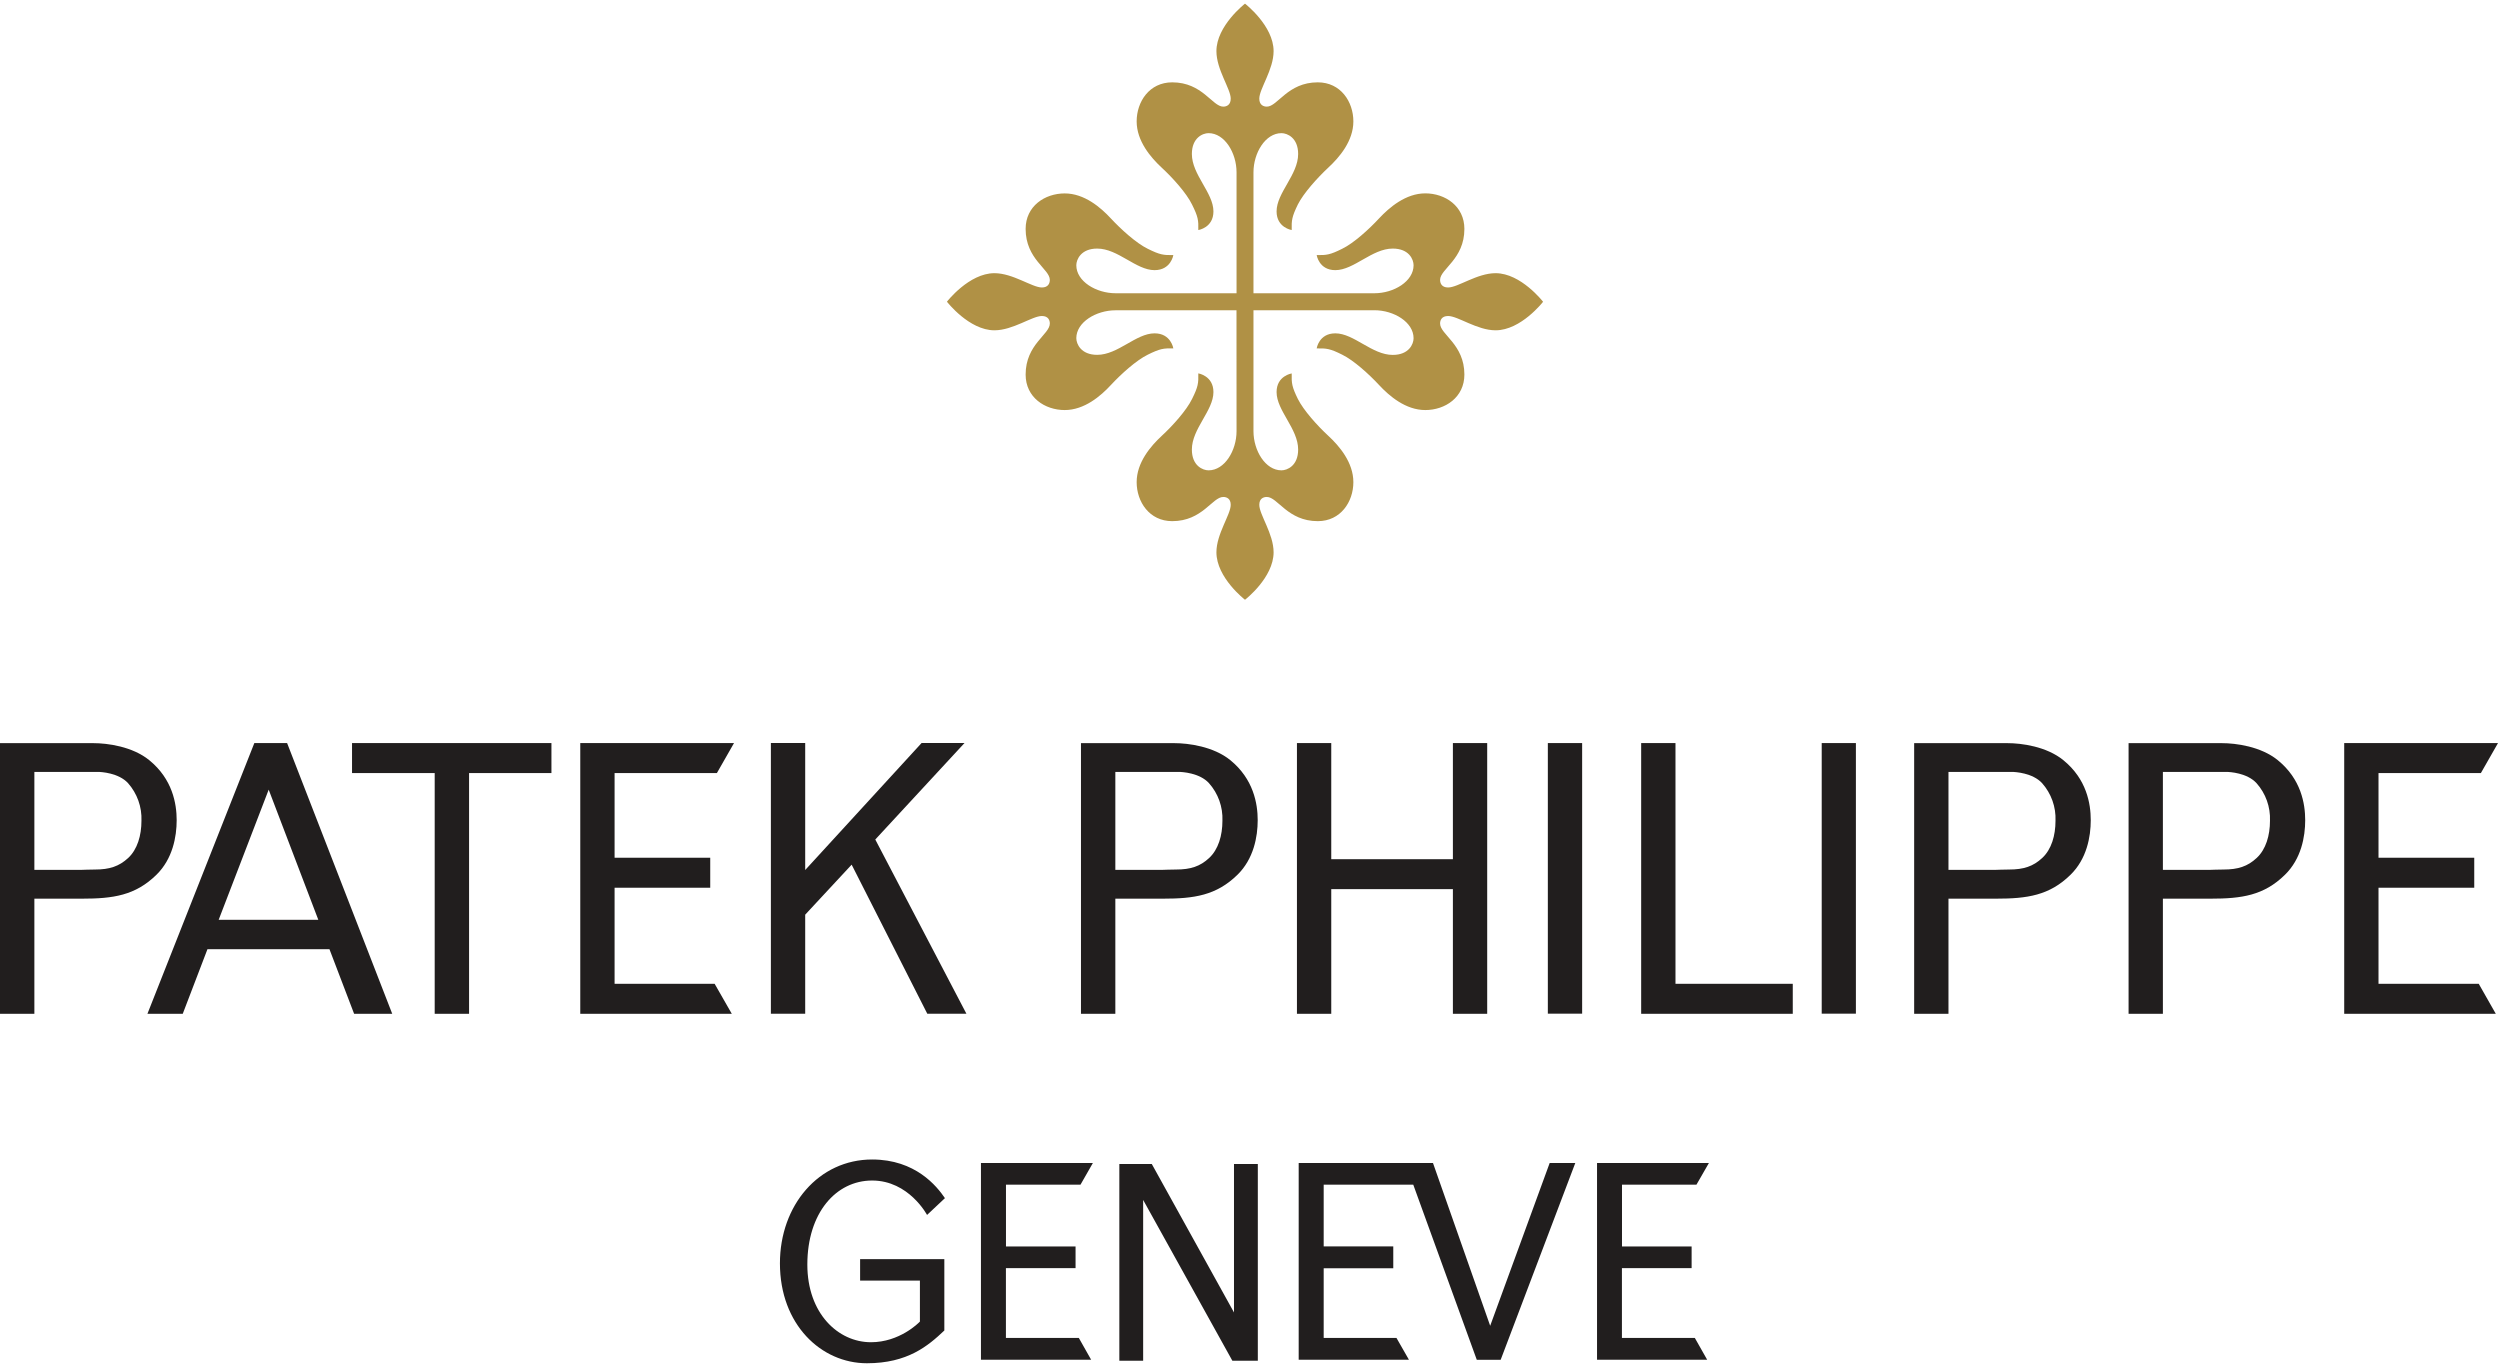 <svg width="139" height="76" viewBox="0 0 139 76" fill="none" xmlns="http://www.w3.org/2000/svg">
<g clip-path="url(#clip0_693_959)">
<path d="M18.317 52.774H11.535L10.161 56.367H8.197L14.141 41.315H15.963L21.808 56.367H19.689L18.317 52.774ZM12.158 51.141H17.698L14.939 43.905L12.158 51.141ZM1.911 42.918V48.363H4.56C4.56 48.363 5.041 48.346 5.282 48.346C6.087 48.346 6.62 48.171 7.127 47.704C7.64 47.227 7.865 46.449 7.865 45.634C7.895 44.867 7.628 44.119 7.12 43.544C6.597 42.971 5.62 42.918 5.451 42.918H5.186H1.911ZM0 41.319H5.186C5.968 41.319 7.359 41.501 8.299 42.266C9.591 43.319 9.823 44.683 9.823 45.604C9.823 46.525 9.598 47.757 8.697 48.638C7.521 49.79 6.289 49.966 4.56 49.966H1.911V56.367H0V41.319ZM72.11 41.315H74.018V47.773H80.781V41.315H82.688V56.367H80.781V49.436H74.018V56.367H72.11V41.315ZM86.06 41.315H87.967V56.361H86.06V41.315ZM91.249 41.315H93.157V54.701H99.678V56.367H91.249V41.315ZM30.66 41.315V42.981H26.08V56.367H24.169V42.981H19.573V41.315H30.66ZM40.811 41.315L39.86 42.981H34.171V47.69H39.489V49.359H34.171V54.701H39.735L40.688 56.367H32.263V41.315H40.811ZM44.769 48.373L51.243 41.309L53.627 41.312L48.666 46.677L53.733 56.364H51.558L47.352 48.075L44.769 50.856V56.364H42.861V41.312H44.769V48.373ZM62.013 42.918V48.363H64.662C64.662 48.363 65.142 48.346 65.384 48.346C66.196 48.346 66.729 48.171 67.229 47.704C67.742 47.227 67.967 46.449 67.967 45.634C67.998 44.867 67.73 44.117 67.219 43.544C66.702 42.971 65.722 42.918 65.546 42.918H65.288H62.013ZM60.102 41.319H65.288C66.07 41.319 67.467 41.501 68.408 42.266C69.696 43.319 69.928 44.683 69.928 45.604C69.928 46.525 69.703 47.757 68.802 48.638C67.623 49.79 66.391 49.966 64.662 49.966H62.013V56.367H60.102V41.319ZM101.287 41.315H103.188V56.361H101.287V41.315ZM108.335 42.918V48.363H110.984C110.984 48.363 111.458 48.346 111.706 48.346C112.511 48.346 113.047 48.171 113.547 47.704C114.064 47.227 114.286 46.449 114.286 45.634C114.318 44.867 114.05 44.118 113.541 43.544C113.017 42.971 112.037 42.918 111.868 42.918H111.61H108.335ZM106.427 41.319H111.61C112.398 41.319 113.782 41.501 114.723 42.266C116.018 43.319 116.246 44.683 116.246 45.604C116.246 46.525 116.024 47.757 115.12 48.638C113.948 49.79 112.709 49.966 110.984 49.966H108.335V56.367H106.427V41.319ZM120.257 42.918V48.363H122.906C122.906 48.363 123.38 48.346 123.628 48.346C124.433 48.346 124.97 48.171 125.47 47.704C125.986 47.227 126.211 46.449 126.211 45.634C126.242 44.867 125.974 44.117 125.463 43.544C124.94 42.971 123.966 42.918 123.791 42.918H123.532H120.257ZM118.349 41.319H123.532C124.314 41.319 125.705 41.501 126.645 42.266C127.94 43.319 128.169 44.683 128.169 45.604C128.169 46.525 127.947 47.757 127.043 48.638C125.87 49.79 124.635 49.966 122.91 49.966H120.257V56.367H118.349V41.319ZM138.889 41.315L137.938 42.981H132.245V47.69H137.568V49.359H132.245V54.701H137.819L138.766 56.367H130.338V41.315H138.889ZM73.597 74.39H77.644L78.337 75.602H72.207V64.663H79.674L82.854 73.714L86.162 64.663H87.586L83.437 75.605H82.109L78.578 65.869H73.597V69.3H77.466V70.515H73.597V74.39ZM60.764 64.663L60.075 65.869H55.932V69.303H59.801V70.508H55.929V74.39H59.983L60.668 75.602H54.541V64.663H60.764ZM68.61 64.719H69.935V75.658H68.52L63.559 66.716V75.658H62.235V64.719H64.04L68.61 72.972V64.719ZM95.015 64.663L94.322 65.869H90.183V69.303H94.054V70.508H90.179V74.39H94.233L94.919 75.602H88.795V64.663H95.015ZM52.505 70.008V73.976C51.604 74.83 50.461 75.797 48.2 75.797C45.659 75.797 43.364 73.648 43.364 70.243C43.364 67.011 45.524 64.468 48.491 64.468C50.898 64.468 52.087 65.951 52.538 66.617L51.544 67.551C51.544 67.551 50.534 65.637 48.491 65.637C46.481 65.637 44.888 67.438 44.888 70.31C44.888 73.029 46.6 74.628 48.425 74.628C50.011 74.628 51.074 73.559 51.147 73.479V71.201H47.822V70.008H52.505Z" fill="#211E1E"/>
<path d="M68.749 17.252H62.026C60.943 17.252 59.843 17.915 59.843 18.802C59.843 19.123 60.105 19.729 61.003 19.729C62.162 19.729 63.159 18.534 64.195 18.534C65.109 18.534 65.238 19.372 65.238 19.372C64.692 19.358 64.493 19.385 63.818 19.719C63.178 20.031 62.327 20.802 61.764 21.408C61.201 22.018 60.291 22.799 59.198 22.799C58.098 22.799 57.025 22.097 57.025 20.826C57.025 19.14 58.37 18.6 58.37 17.987C58.37 17.805 58.284 17.57 57.929 17.57C57.386 17.57 56.32 18.365 55.29 18.365C53.879 18.365 52.65 16.775 52.65 16.775C52.65 16.775 53.876 15.189 55.29 15.189C56.32 15.189 57.386 15.984 57.929 15.984C58.284 15.984 58.37 15.745 58.37 15.56C58.37 14.957 57.025 14.414 57.025 12.728C57.025 11.457 58.098 10.754 59.198 10.754C60.291 10.754 61.201 11.536 61.764 12.145C62.327 12.751 63.178 13.523 63.818 13.834C64.493 14.169 64.692 14.192 65.238 14.182C65.238 14.182 65.106 15.02 64.195 15.02C63.159 15.02 62.165 13.821 61.003 13.821C60.102 13.821 59.843 14.431 59.843 14.748C59.843 15.643 60.943 16.305 62.029 16.305H68.752V9.582C68.752 8.496 68.087 7.403 67.196 7.403C66.874 7.403 66.268 7.658 66.268 8.562C66.268 9.718 67.467 10.718 67.467 11.755C67.467 12.662 66.626 12.791 66.626 12.791C66.639 12.245 66.616 12.053 66.278 11.374C65.97 10.738 65.199 9.883 64.589 9.32C63.983 8.757 63.198 7.843 63.198 6.75C63.198 5.654 63.904 4.578 65.175 4.578C66.858 4.578 67.404 5.929 68.014 5.929C68.192 5.929 68.428 5.84 68.428 5.485C68.428 4.939 67.633 3.876 67.633 2.843C67.633 1.432 69.222 0.203 69.222 0.203C69.222 0.203 70.812 1.428 70.812 2.843C70.812 3.876 70.017 4.939 70.017 5.485C70.017 5.84 70.252 5.929 70.435 5.929C71.041 5.929 71.587 4.578 73.269 4.578C74.541 4.578 75.247 5.654 75.247 6.75C75.247 7.843 74.465 8.754 73.856 9.317C73.246 9.887 72.478 10.738 72.16 11.37C71.829 12.053 71.806 12.245 71.819 12.791C71.819 12.791 70.978 12.659 70.978 11.755C70.978 10.718 72.177 9.718 72.177 8.562C72.177 7.658 71.57 7.403 71.249 7.403C70.358 7.403 69.693 8.496 69.693 9.582V16.305H76.416C77.499 16.305 78.595 15.643 78.595 14.748C78.595 14.427 78.343 13.821 77.436 13.821C76.283 13.821 75.28 15.02 74.243 15.02C73.332 15.02 73.207 14.182 73.207 14.182C73.753 14.192 73.952 14.169 74.627 13.831C75.263 13.523 76.114 12.751 76.677 12.142C77.244 11.536 78.158 10.751 79.247 10.751C80.347 10.751 81.42 11.457 81.42 12.728C81.42 14.414 80.069 14.957 80.069 15.56C80.069 15.745 80.155 15.984 80.516 15.984C81.062 15.984 82.125 15.189 83.155 15.189C84.569 15.189 85.795 16.779 85.795 16.779C85.795 16.779 84.569 18.365 83.155 18.365C82.125 18.365 81.062 17.57 80.516 17.57C80.155 17.57 80.069 17.805 80.069 17.987C80.069 18.6 81.42 19.14 81.42 20.826C81.42 22.097 80.347 22.799 79.247 22.799C78.154 22.799 77.244 22.018 76.677 21.408C76.114 20.802 75.263 20.031 74.624 19.719C73.952 19.382 73.753 19.362 73.207 19.372C73.207 19.372 73.332 18.534 74.243 18.534C75.28 18.534 76.283 19.733 77.436 19.733C78.343 19.733 78.595 19.123 78.595 18.805C78.595 17.911 77.499 17.249 76.416 17.249H69.693V23.972C69.693 25.058 70.358 26.151 71.249 26.151C71.57 26.151 72.177 25.896 72.177 24.995C72.177 23.836 70.978 22.832 70.978 21.799C70.978 20.892 71.819 20.763 71.819 20.763C71.806 21.309 71.829 21.504 72.16 22.18C72.478 22.816 73.246 23.67 73.856 24.233C74.465 24.796 75.247 25.71 75.247 26.807C75.247 27.899 74.541 28.976 73.269 28.976C71.587 28.976 71.041 27.631 70.435 27.631C70.252 27.631 70.017 27.714 70.017 28.068C70.017 28.615 70.812 29.678 70.812 30.708C70.812 32.122 69.222 33.347 69.222 33.347C69.222 33.347 67.633 32.122 67.633 30.708C67.633 29.681 68.428 28.615 68.428 28.068C68.428 27.714 68.192 27.631 68.014 27.631C67.404 27.631 66.858 28.976 65.175 28.976C63.904 28.976 63.198 27.899 63.198 26.807C63.198 25.71 63.983 24.8 64.589 24.237C65.199 23.674 65.97 22.816 66.278 22.183C66.616 21.504 66.639 21.309 66.626 20.759C66.626 20.759 67.467 20.892 67.467 21.799C67.467 22.832 66.268 23.836 66.268 24.995C66.268 25.896 66.874 26.151 67.196 26.151C68.087 26.151 68.752 25.058 68.752 23.972L68.749 17.252Z" fill="#B09145"/>
</g>
<defs>
<clipPath id="clip0_693_959">
<rect width="138.889" height="76" fill="white"/>
</clipPath>
</defs>
</svg>
